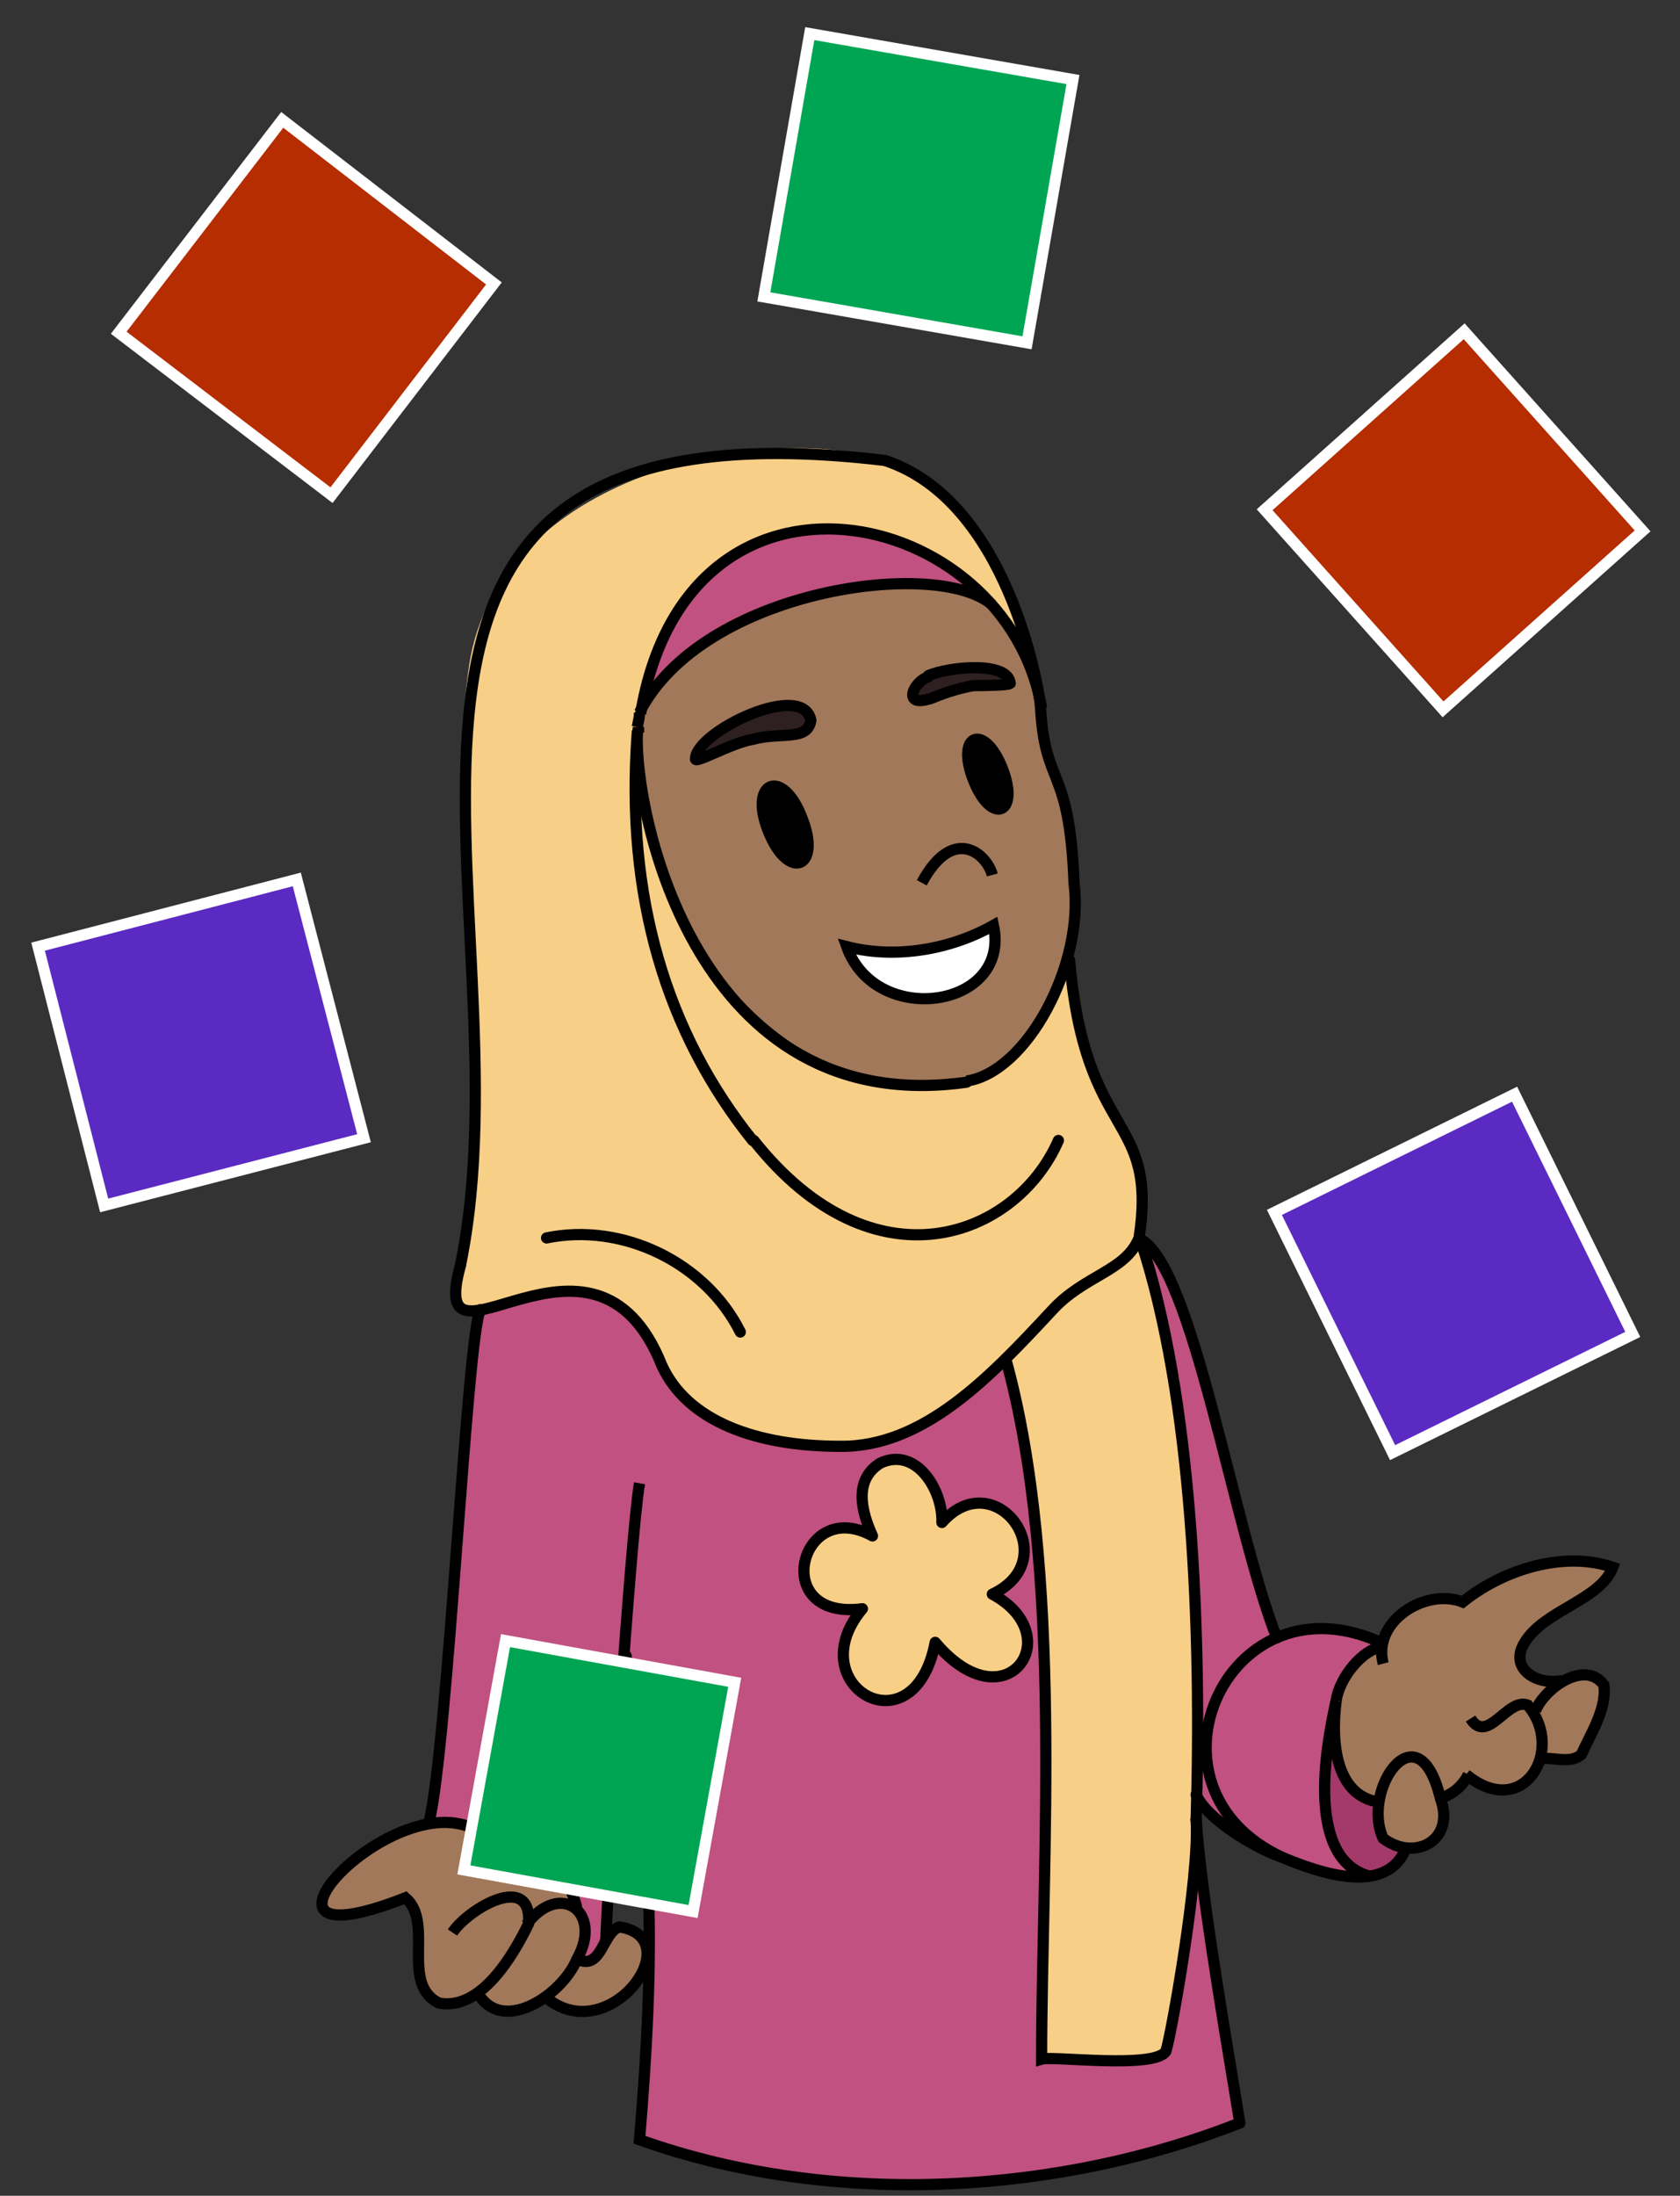 <?xml version="1.0" encoding="UTF-8"?><svg id="Layer_1" xmlns="http://www.w3.org/2000/svg" width="150" height="196" viewBox="0 0 150 196"><rect x="0" y="0" width="150" height="196" fill="#333333" stroke="none"/><defs><style>.cls-1{stroke-linejoin:round;}.cls-1,.cls-2{stroke-linecap:round;}.cls-1,.cls-2,.cls-3{stroke:#000;}.cls-1,.cls-2,.cls-3,.cls-4{fill:none;}.cls-2,.cls-5,.cls-3,.cls-4{stroke-miterlimit:10;}.cls-5,.cls-4{stroke:#fff;}.cls-5,.cls-6{fill:#00a553;}.cls-7,.cls-8,.cls-9,.cls-10,.cls-11,.cls-12,.cls-13,.cls-6,.cls-14,.cls-15{stroke-width:0px;}.cls-8{fill:#f8cf87;}.cls-9{fill:#5b2ac2;}.cls-10{fill:#a33a69;}.cls-11{fill:#2e1f20;}.cls-12{fill:#c05180;}.cls-13{fill:#b52d00;}.cls-14{fill:#a17859;}.cls-15{fill:#fff;}</style></defs><path class="cls-10" d="m123.6,164.1c.5.6,1.3.7,2.1.7-7,9.5-8.7-8.6-6.4-13.1-.5,3.9-.1,8.5,4,9.1,0,1.1-.4,2.3.3,3.2Z"/><path class="cls-12" d="m119.3,151.8c.4-2.1,2.4-4.6,4.1-4.8-.1-.6-.3-.1-.6-.6-2.6-1-6.1-1.2-8.8-.3-3.8-9.8-7.5-33.1-12.2-35.6,4.5,13.5,5.4,33.7,5,49.7,2.9,4.3,9.5,7.2,15.2,7.2-5.3-2-3.8-11.3-2.8-15.7Z"/><path class="cls-14" d="m95.9,79c-2.1,35.9-41.3,12.6-39-13.5,0,0,0,0,0,0,0-.6.1-1.2.2-1.8h0c5.6-11,26.6-13.9,31.5-9.6,2.1,2.6,3.6,5.8,4.3,9.1.4,7.3,2.6,5.1,3,15.8Zm-5.7-17.9c-.2-2.2-8.3-1.9-8.7.9,0,.6,0,.8,1.3.5.3,0,1.4-.7,4-1.2.3,0,3.1,0,3.3-.2Zm-.8,11.2c1.7-.5-.8-7.1-2.5-6.3-1.7.5.8,7.1,2.5,6.3Zm-2,15.4c1-1.3,1.5-3.3,1.3-4.9-3.9,2.2-8.8,2.9-13.1,1.9,1.3,5.3,9.7,5.6,11.8,3.1Zm-15-23.4c-.7-3.6-10.2,1-10.3,3.4-.1.6,3.3-1.4,5.1-1.7,2.4-.6,4.9.2,5.2-1.7Zm-.9,12.8c2-.7-.8-7.8-2.7-7-2,.7.8,7.8,2.7,7Z"/><path class="cls-12" d="m106.8,162.4c.3,4.9-2.2,19-2.7,20.6-1,1.7-10.1.5-11.1.7,0-17.6,2.1-43.7-3.2-62.5-7.7,10-25.2,10.6-30.7.6-4.8-10.5-12.4-5.9-16.2-4.9-1.1,2.1-2.9,38.7-4.6,45.7,1.7-.2,3.5.1,4.9,1.1,3.8,1,7.1,2,8.2,6.4,1.3,1.1.6,3.3,0,4.7,0,0,0,0,0,0,4.4,1.9,2.5-17.4,4.1-27.1h.2c2.4,17,2.6,26.4,1.2,43.2,17.7,6.2,37.9,4.6,53.6-1.5-2-11.5-3.6-21.1-3.9-27.1Zm-18.2-12.6c-1.7,0-3.8-2.5-5-3.3-1.9,9.9-12.2,3.8-6.5-3-8.4,1-5.6-10.1.9-6.5-4-7.9,6.2-9.4,6.2-1.2,4.8-5.4,11.1,3.3,4.5,6.4,3.8,1.2,4.4,7,0,7.5Z"/><path class="cls-8" d="m101.8,110.6h-.1c1.7-11.2-4.8-8.5-6.2-24.9h-.2c-1.5,6.5-5.6,10-8.9,10.9-24.2,3.4-29.7-23.9-29.4-31.2,0,0,0,0,0,0,2.2-26,32.7-21.6,36-2.3-.1-1.7-2.9-18.4-13.9-22-11.1-3.6-34.6,1.4-37.2,18.2-2.4,15.9,3.6,37.7-.8,53.6-3.1,11.4,11.8-6.5,18,8.9,5.5,10,22.9,9.3,30.7-.6,5.3,18.7,3.2,44.9,3.2,62.5,1-.3,10.1.9,11.1-.7,4.6-20.3,3.7-52.9-2.3-72.4Z"/><path class="cls-8" d="m88.6,142.3c6.6-3.1.3-11.8-4.5-6.4,0-8.3-10.2-6.8-6.2,1.2-6.5-3.6-9.3,7.6-.9,6.5-5.7,6.8,4.6,12.9,6.5,3,6.3,7.5,12-.6,5.1-4.3Z"/><path class="cls-11" d="m90.2,60.5c.8,1.2-2.9.5-3.4.7-2.6.5-3.7,1.1-4,1.2-1.3.4-1.2,0-1.3-.5.9-3,6.6-2.6,8.7-1.5Z"/><path class="cls-7" d="m89.4,68.6c1.6,4.1-1,5.1-2.6,1-1.6-4.1,1-5.1,2.6-1Z"/><path class="cls-15" d="m88.6,82.7c1.6,7.4-10.5,9.2-13.1,1.9,4.3,1.1,9.2.3,13.1-1.9Z"/><path class="cls-12" d="m88.6,54.1c-4.9-4.3-25.9-1.4-31.5,9.6h0c3.2-20.1,22.9-19.9,31.5-9.6Z"/><path class="cls-11" d="m65.4,64.5c1.7-1.2,8.9-2.7,6.6.7-.6.3-2.7.5-4.7.8-1.9.3-5.3,2.3-5.1,1.7.2-.9,1.2-2.1,3.3-3.2Z"/><path class="cls-7" d="m71.6,73c1.8,4.5-1.3,5.7-3,1.2-1.8-4.5,1.3-5.7,3-1.2Z"/><path class="cls-12" d="m57,64.9c0,.2,0,.3,0,.5,0-.2,0-.3,0-.5Z"/><path class="cls-14" d="m144,139.9c-4.4-1.5-9.8.2-13.4,3.1-2.7-1.1-7.1,1-7.2,4-5.5,1.2-6.2,13.2-.1,13.9-1.8,5.7,7.5,5.4,5.4-.4,1-.3,1.9-1,2.4-2,2.2,1.7,6,1.8,6.4-1.6,1.2-.1,2.7.6,3.7-.3,1.6-2.5,4.1-9.1-1.5-6.5h0c-2.3.5-5-1.1-3.3-3.5,1.8-2.7,6.7-3.7,7.8-6.6Z"/><path class="cls-14" d="m57,172.5c-2.7-2.7-3,3.6-5.4,2.4,0,0,0,0,0,0,.6-1.4,1.3-3.5,0-4.7-1.1-4.4-4.4-5.4-8.2-6.4-7.1-6-24.4,12.3-7.1,5.5,2.7,2.5-1,13,6.4,8.4,1,2.4,4.3,2,6.1.5,3.7,3.5,11.3-.9,8.4-5.7Z"/><path class="cls-3" d="m41.1,113c6.7-32.4-16.9-78.4,37.9-71.9,11,3.6,13.8,20.4,13.9,22,.4,7.3,2.6,5.1,3,15.8.9,7.2-4.2,16.8-9.6,17.6"/><path class="cls-1" d="m86.9,69.6c1.6,4.1,4.2,3.1,2.6-1-1.6-4.1-4.2-3.1-2.6,1Z"/><path class="cls-1" d="m68.6,74.2c1.8,4.5,4.8,3.3,3-1.2-1.7-4.5-4.8-3.3-3,1.2Z"/><path class="cls-3" d="m75.6,84.5c4.3,1.1,9.2.3,13.1-1.9,1.6,7.4-10.5,9.2-13.1,1.9Z"/><path class="cls-2" d="m56.9,65.4c-.3,7.2,5.3,34.6,29.4,31.2"/><path class="cls-3" d="m57,64.9c0,.1,0,.3,0,.5"/><path class="cls-3" d="m57.1,63.6c0,.4-.1.8-.2,1.3"/><path class="cls-3" d="m93,63.2c-3.1-18.1-31.6-24.5-35.8.5"/><path class="cls-2" d="m101.8,110.6c4.7,2.4,8.3,25.7,12.2,35.6"/><path class="cls-3" d="m123.4,147c-.1-.6-.3-.1-.6-.6-13.4-5.6-21.7,13.2-8.3,19.4,2.9,1.2,9.4,3.7,11.1-1"/><path class="cls-3" d="m54.1,173.2c0-2.7,2.2-36.3,3-40.8"/><path class="cls-2" d="m42.9,116.9c-1.2,2.1-2.9,38.8-4.6,45.8"/><path class="cls-2" d="m114.5,165.8c-2.6-.9-6.8-3.5-7.7-5.6"/><path class="cls-2" d="m110.7,189.5c-15.7,6.2-35.9,7.8-53.6,1.5,1.4-16.8,1.2-26.2-1.2-43.2"/><path class="cls-2" d="m106.8,162.4c.4,6,2,15.6,3.9,27.1"/><path class="cls-3" d="m82.3,78.8c2.8-5.2,5.8-2.6,6.3-.7"/><line class="cls-3" x1="139.6" y1="150" x2="139.6" y2="150.1"/><path class="cls-3" d="m123.5,148.5c-1-3.8,3.8-6.8,7.1-5.5,3.6-2.9,9-4.6,13.4-3.1-1.1,2.9-6,3.8-7.8,6.6-1.6,2.4,1,4,3.3,3.5"/><path class="cls-3" d="m131.3,153.4c1.5,2.4,3.3-1.9,5.1-1.2,3.4,4-.4,10.4-5.5,6.2"/><path class="cls-3" d="m119.3,151.8c-.5,3.9,0,8.8,4.2,9.1"/><path class="cls-3" d="m123.4,147c-1.7.2-3.8,2.7-4.1,4.8"/><path class="cls-3" d="m137.1,152.7c.8-2,4.4-4.6,6.1-2.3.3,2.1-1.2,4.4-2,6.2-1,.9-2.5.2-3.6.4"/><path class="cls-3" d="m128.6,160.5c-2-8.2-7.1-.7-5.1,3.6,2.8,2.1,6.5.2,5.1-3.6Z"/><path class="cls-3" d="m128.6,160.5c1.1-.3,2-1.1,2.5-2.1"/><line class="cls-3" x1="51.5" y1="174.9" x2="51.6" y2="174.9"/><path class="cls-3" d="m51.5,170.3c-1.1-4.4-4.4-5.4-8.2-6.4-7.1-6-24.4,12.3-7.1,5.5,2.6,2.2-.5,7.7,3,9.4,3.7.7,6.6-4.2,8-7.1.3-4.7-5.4-1.3-6.8.8"/><path class="cls-3" d="m42.5,177.6c2.1,4.3,7.7.5,9-2.7,2.4-4.2-1.5-7.1-4.5-3.1"/><path class="cls-3" d="m48.4,178c5.7,5.4,13.4-5,6.9-6-1.5.5-1.6,3.9-3.7,2.9"/><path class="cls-2" d="m41.1,113c-3.1,11.3,11.9-6.5,18,8.9,2.3,5,8.5,7.2,15.9,7.2,7.5.1,13.5-6.3,18.9-12.1,2.9-3.2,6.6-3.5,7.8-6.5,1.7-11.2-4.8-8.5-6.2-24.8"/><path class="cls-2" d="m48.8,110.5c6.8-1.4,14.2,2.2,17.3,8.4"/><path class="cls-2" d="m94.5,101.8c-3.8,8.7-16.5,13.5-27.2,0"/><path class="cls-2" d="m56.9,65.4c-1.1,14.6,2.6,26.8,10.3,36.4"/><path class="cls-3" d="m57,64.9c0,.2,0,.3,0,.5,0,0,0,0,0,0"/><path class="cls-1" d="m72.4,64.3c-.3,1.9-2.7,1-5.2,1.7-1.9.3-5.3,2.3-5.1,1.7.1-2.4,9.6-7,10.3-3.4Z"/><path class="cls-1" d="m82.9,60.4c-1.4.5-2.3,2.7,0,2,.3,0,1.4-.7,4-1.2.3,0,3.1,0,3.3-.2-.2-2-5.4-1.5-7.3-.7Z"/><path class="cls-3" d="m57.1,63.6c5.6-11,26.6-13.9,31.5-9.6"/><path class="cls-3" d="m119.3,151.8c-1,4.4-2.7,14.3,3.1,15.7"/><path class="cls-2" d="m106.8,162.4c.5-16.6-.3-37.7-5-51.8"/><path class="cls-2" d="m106.8,162.4h0"/><path class="cls-2" d="m89.8,121.3c5.2,18.8,3.2,44.9,3.2,62.5,1-.3,10.1.9,11.1-.7.5-1.6,3-15.6,2.7-20.6"/><path class="cls-1" d="m78.6,130.6c-2.4,1.5-1.7,4.3-.7,6.5-6.5-3.6-9.3,7.6-.9,6.5-5.7,6.8,4.6,12.9,6.5,3,6.3,7.5,12-.6,5.1-4.3,6.6-3.1.3-11.8-4.5-6.4.1-2.9-2.3-6.8-5.5-5.3Z"/><rect class="cls-13" x="117.8" y="34.5" width="23.9" height="23.9" transform="translate(2.1 98.4) rotate(-41.9)"/><rect class="cls-9" x="117.8" y="101.9" width="23.9" height="23.9" transform="translate(-36.9 69) rotate(-26.2)"/><polygon class="cls-6" points="95.8 7.1 91.7 30.6 68.2 26.5 72.3 3 95.8 7.1"/><polygon class="cls-13" points="44.1 25.3 29.6 44.2 10.6 29.7 25.2 10.7 44.1 25.3"/><polygon class="cls-9" points="26.5 78.5 32.5 101.6 9.3 107.6 3.4 84.5 26.5 78.5"/><polygon class="cls-4" points="68.2 26.5 91.7 30.6 95.8 7.1 72.3 3 68.2 26.5"/><rect class="cls-4" x="117.8" y="101.9" width="23.9" height="23.9" transform="translate(-36.9 68.8) rotate(-26.2)"/><polygon class="cls-4" points="32.5 101.6 9.3 107.6 3.4 84.5 26.5 78.5 32.5 101.6"/><polygon class="cls-4" points="29.6 44.2 10.6 29.7 25.2 10.7 44.1 25.3 29.6 44.2"/><rect class="cls-4" x="117.8" y="34.5" width="23.9" height="23.9" transform="translate(2.1 98.3) rotate(-41.8)"/><rect class="cls-5" x="43.1" y="148.3" width="20.8" height="20.8" transform="translate(-112.2 182.8) rotate(-79.7)"/></svg>